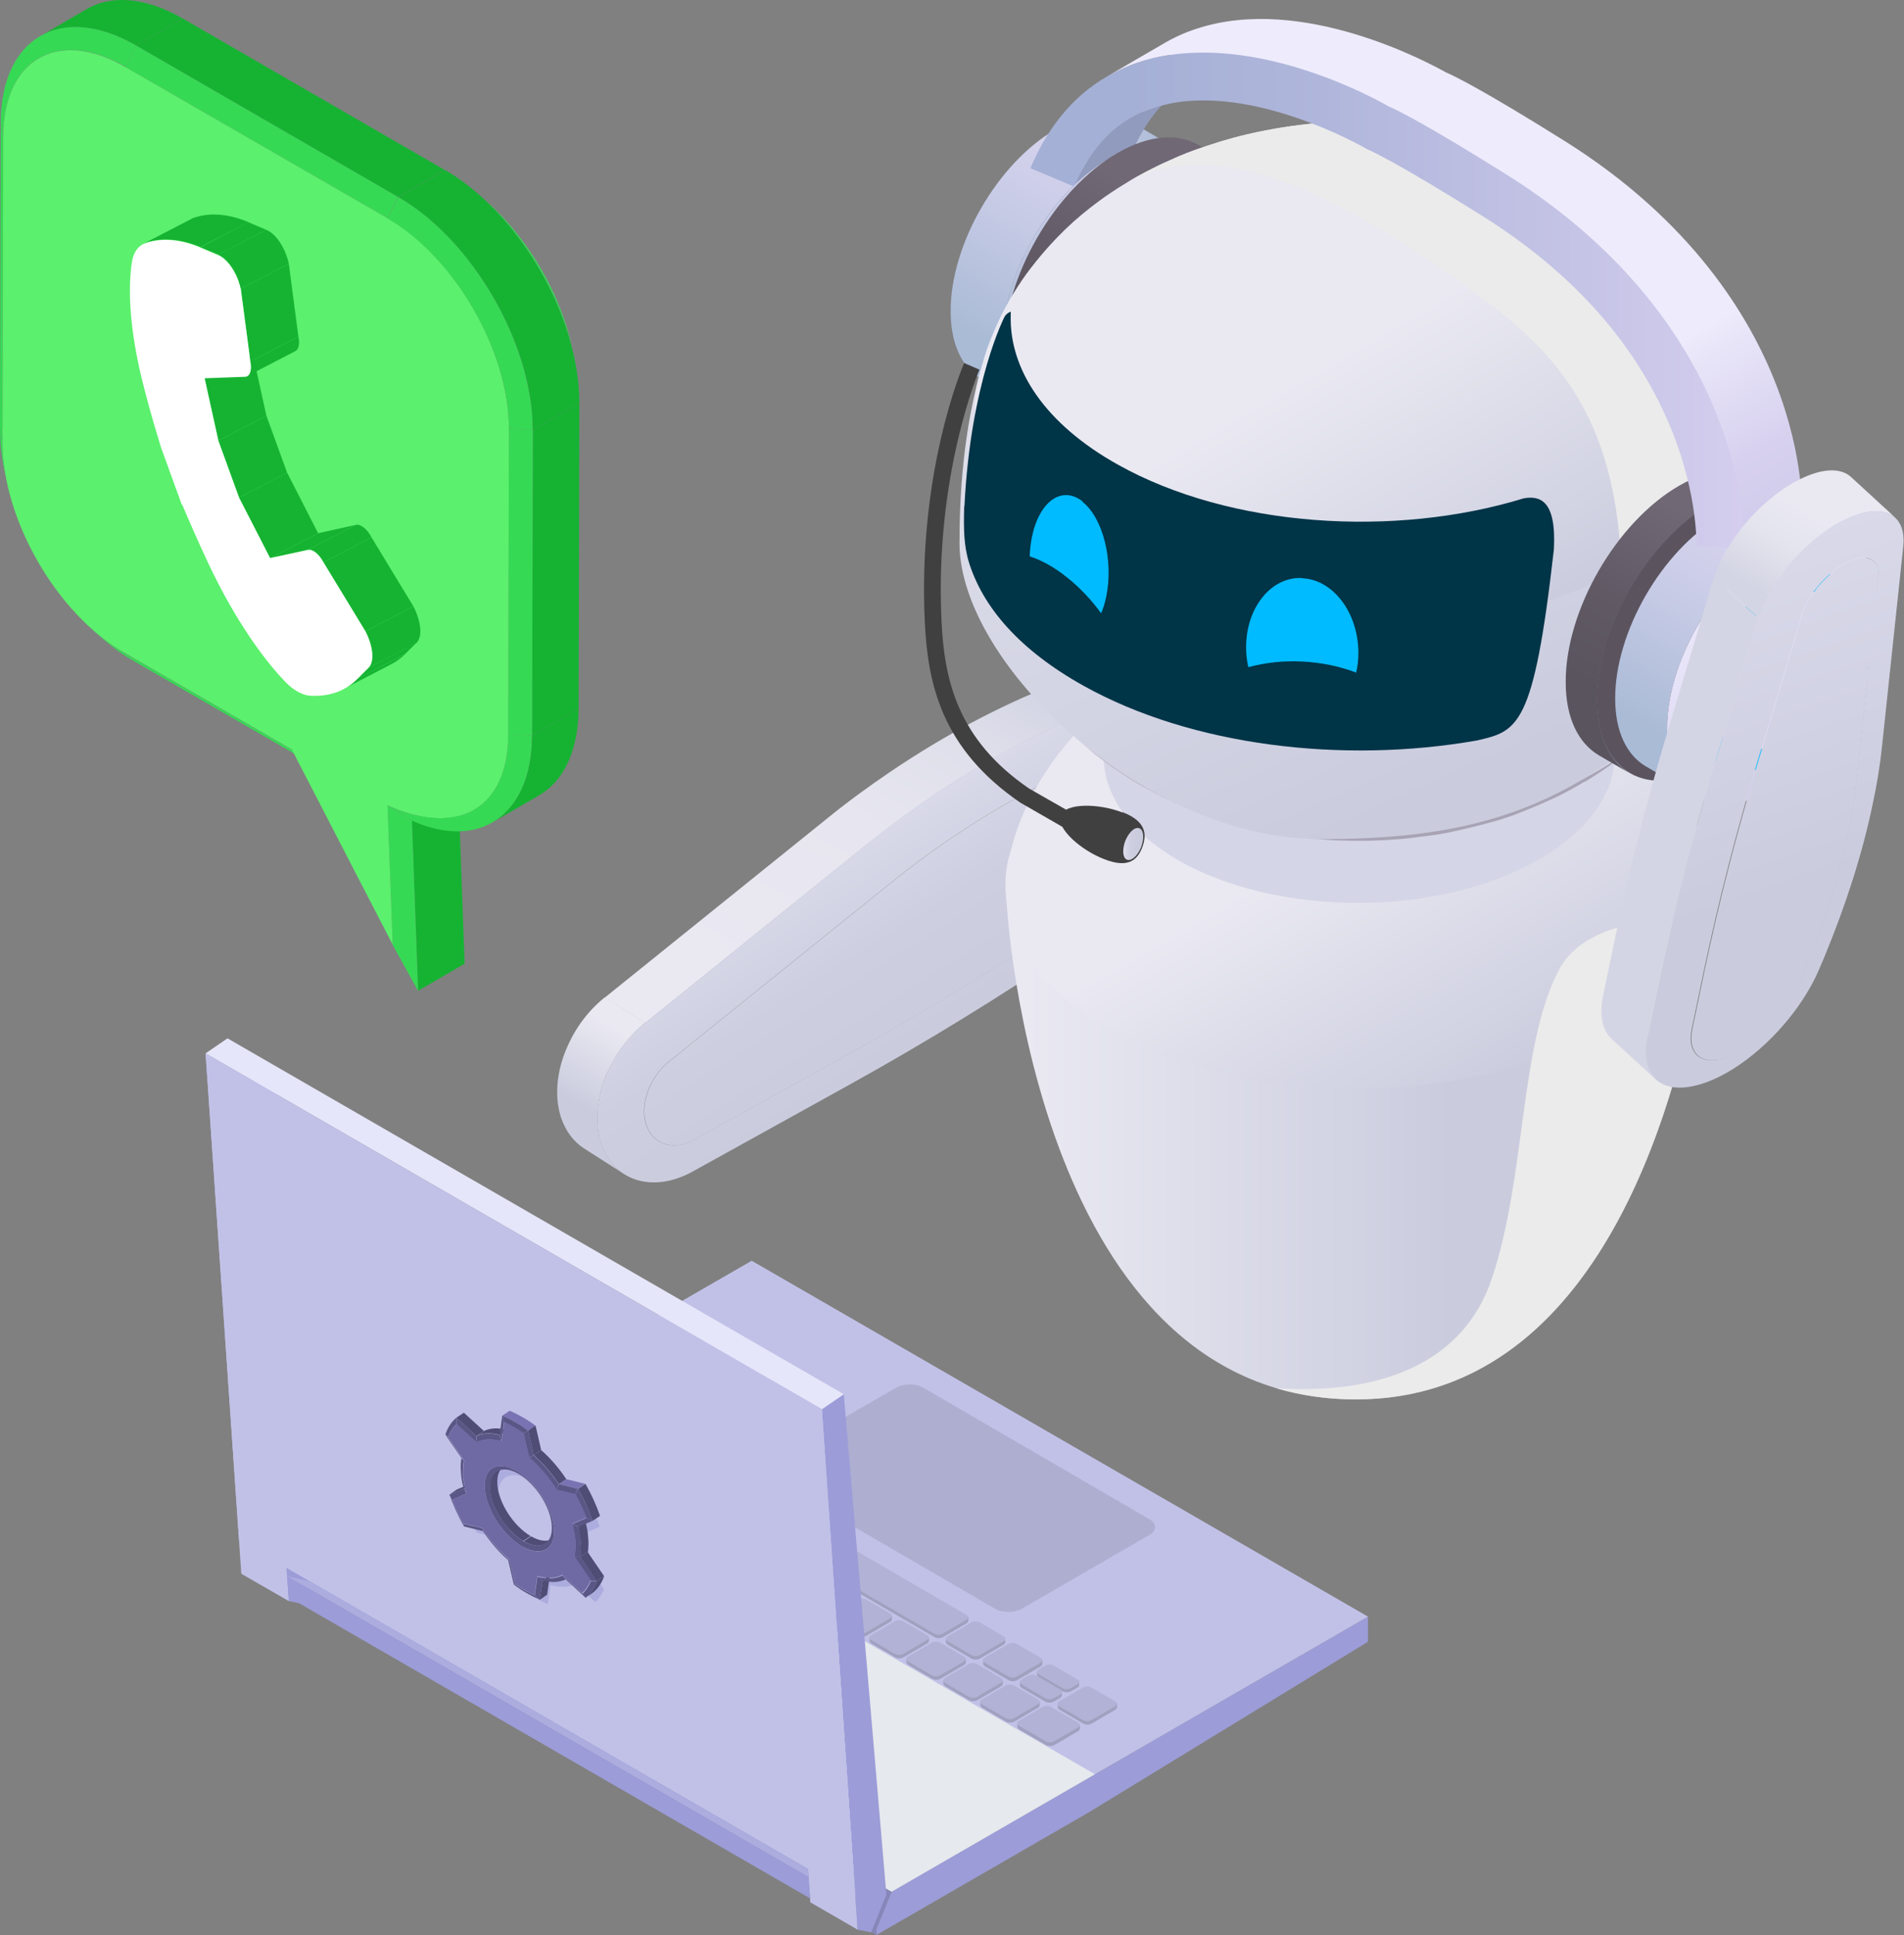 <?xml version="1.0" encoding="UTF-8"?><svg xmlns="http://www.w3.org/2000/svg" xmlns:xlink="http://www.w3.org/1999/xlink" viewBox="0 0 77.33 78.57"><rect x="0" y="0" width="77.33" height="78.57" fill="#808080" stroke="none"/><defs><style>.cls-1{fill:url(#linear-gradient-2);}.cls-2{fill:#fff;}.cls-3{fill:url(#linear-gradient-17);}.cls-4{fill:#c1c1e8;}.cls-5{fill:#b2b2d6;}.cls-6{fill:url(#linear-gradient-15);}.cls-7{fill:#5a5685;}.cls-8{fill:url(#linear-gradient-18);}.cls-9{fill:#5bf06d;}.cls-10{fill:url(#linear-gradient-14);}.cls-11{fill:url(#linear-gradient-20);}.cls-12{fill:url(#linear-gradient-6);}.cls-13{isolation:isolate;}.cls-14{fill:#5b545f;}.cls-15{fill:#a0a0bf;}.cls-16{fill:url(#linear-gradient-11);}.cls-17{fill:#003447;}.cls-18{fill:#acacdf;}.cls-19{fill:url(#linear-gradient-10);}.cls-20{fill:#d4d5e4;}.cls-21{fill:#d6d3ee;}.cls-22{fill:#c0baca;}.cls-23{fill:#16b333;}.cls-24{fill:url(#linear-gradient-16);}.cls-25{fill:#4f4c75;}.cls-26{fill:#d4d5e6;}.cls-27{fill:#8686ba;}.cls-28{fill:#0bf;}.cls-29{fill:url(#linear-gradient-21);}.cls-30{fill:#e6e6fa;}.cls-31{fill:url(#linear-gradient-5);}.cls-32{fill:#ebebeb;}.cls-32,.cls-33{mix-blend-mode:multiply;}.cls-34{fill:#aeaed1;}.cls-35{fill:url(#linear-gradient-7);}.cls-36{fill:#919bbd;}.cls-37{fill:#7973b3;}.cls-38{fill:#6f6aa3;}.cls-39{fill:url(#linear-gradient-24);}.cls-40{fill:#e0dcf5;}.cls-41{fill:url(#linear-gradient-9);}.cls-42{fill:url(#linear-gradient-22);}.cls-43{fill:url(#linear-gradient-3);}.cls-44{fill:url(#linear-gradient);}.cls-45{fill:#404040;}.cls-46{fill:#36d954;}.cls-47{fill:#9c9cd8;}.cls-48{fill:url(#linear-gradient-23);}.cls-49{fill:url(#linear-gradient-19);}.cls-50{fill:url(#linear-gradient-4);}.cls-33{fill:#e6e9ed;}.cls-51{fill:url(#linear-gradient-8);}.cls-52{fill:url(#linear-gradient-12);}.cls-53{fill:url(#linear-gradient-13);}</style><linearGradient id="linear-gradient" x1="36.73" y1="44.28" x2="43.48" y2="33.53" gradientTransform="translate(77.33) rotate(-180) scale(1 -1)" gradientUnits="userSpaceOnUse"><stop offset=".26" stop-color="#caccde"/><stop offset=".6" stop-color="#cdcee0"/><stop offset=".87" stop-color="#d6d7e7"/><stop offset="1" stop-color="#dfdeee"/></linearGradient><linearGradient id="linear-gradient-2" x1="46.65" y1="44.12" x2="35.7" y2="25.16" gradientTransform="translate(77.33) rotate(-180) scale(1 -1)" gradientUnits="userSpaceOnUse"><stop offset=".15" stop-color="#eae9f2"/><stop offset=".52" stop-color="#e7e6f0"/><stop offset=".75" stop-color="#dfdfeb"/><stop offset=".94" stop-color="#d0d2e2"/><stop offset="1" stop-color="#caccde"/></linearGradient><linearGradient id="linear-gradient-3" x1="53.97" y1="46.52" x2="51.06" y2="41.47" gradientTransform="translate(77.33) rotate(-180) scale(1 -1)" gradientUnits="userSpaceOnUse"><stop offset=".26" stop-color="#caccde"/><stop offset=".85" stop-color="#eae9f2"/></linearGradient><linearGradient id="linear-gradient-4" x1="36.89" y1="44.38" x2="43.64" y2="33.63" xlink:href="#linear-gradient"/><linearGradient id="linear-gradient-5" x1="7.87" y1="46.38" x2="36.48" y2="46.38" gradientTransform="translate(77.33) rotate(-180) scale(1 -1)" gradientUnits="userSpaceOnUse"><stop offset=".37" stop-color="#caccde"/><stop offset=".97" stop-color="#eae9f2"/></linearGradient><linearGradient id="linear-gradient-6" x1="17.03" y1="44.62" x2="27.89" y2="25.81" gradientTransform="translate(77.33) rotate(-180) scale(1 -1)" gradientUnits="userSpaceOnUse"><stop offset="0" stop-color="#caccde"/><stop offset=".56" stop-color="#eae9f2"/></linearGradient><linearGradient id="linear-gradient-7" x1="19.97" y1="31.92" x2="42.09" y2="31.92" gradientTransform="translate(77.33) rotate(-180) scale(1 -1)" gradientUnits="userSpaceOnUse"><stop offset=".24" stop-color="#a8a4b5"/><stop offset="1" stop-color="#dbd3e2"/></linearGradient><linearGradient id="linear-gradient-8" x1="8.74" y1="50.57" x2="31.62" y2="-1.16" xlink:href="#linear-gradient-5"/><linearGradient id="linear-gradient-9" x1="29.29" y1="5.57" x2="34.45" y2="5.57" gradientTransform="translate(77.33) rotate(-180) scale(1 -1)" gradientUnits="userSpaceOnUse"><stop offset=".14" stop-color="#aabbd6"/><stop offset=".2" stop-color="#aebdd8"/><stop offset=".71" stop-color="#cbcde8"/><stop offset="1" stop-color="#d7d3ee"/></linearGradient><linearGradient id="linear-gradient-10" x1="-6351.31" y1="26.85" x2="-6346.16" y2="17.93" gradientTransform="translate(6390.72 -11.72)" xlink:href="#linear-gradient-9"/><linearGradient id="linear-gradient-11" x1="6.49" y1="4.9" x2="35.48" y2="4.9" gradientTransform="translate(77.33) rotate(-180) scale(1 -1)" gradientUnits="userSpaceOnUse"><stop offset="0" stop-color="#d5ceee"/><stop offset=".1" stop-color="#cdc9ea"/><stop offset=".59" stop-color="#b0b6db"/><stop offset=".86" stop-color="#a5b0d6"/></linearGradient><linearGradient id="linear-gradient-12" x1="-6348.73" y1="28.34" x2="-6342.7" y2="17.89" gradientTransform="translate(6390.72 -11.72)" xlink:href="#linear-gradient-9"/><linearGradient id="linear-gradient-13" x1="29.1" y1="11.43" x2="35.45" y2="11.43" xlink:href="#linear-gradient-9"/><linearGradient id="linear-gradient-14" x1="-6387.07" y1="8.38" x2="-6380.55" y2="-2.91" gradientTransform="translate(6428.22 8.22)" gradientUnits="userSpaceOnUse"><stop offset=".17" stop-color="#5a545e"/><stop offset=".45" stop-color="#615a65"/><stop offset=".79" stop-color="#706875"/></linearGradient><linearGradient id="linear-gradient-15" x1="30.9" y1="34.27" x2="31.7" y2="34.27" xlink:href="#linear-gradient"/><linearGradient id="linear-gradient-16" x1="16.54" y1="26.06" x2="28.37" y2="5.57" xlink:href="#linear-gradient-6"/><linearGradient id="linear-gradient-17" x1="-6344.8" y1="30.11" x2="-6338.28" y2="18.81" gradientTransform="translate(6408.75)" xlink:href="#linear-gradient-14"/><linearGradient id="linear-gradient-18" x1="-6342.36" y1="30.87" x2="-6337.21" y2="21.95" gradientTransform="translate(6408.75)" xlink:href="#linear-gradient-9"/><linearGradient id="linear-gradient-19" x1="-6334.63" y1="30.82" x2="-6338.89" y2="23.43" gradientTransform="translate(6408.75)" gradientUnits="userSpaceOnUse"><stop offset="0" stop-color="#d6d0ef"/><stop offset="1" stop-color="#eeebfc"/></linearGradient><linearGradient id="linear-gradient-20" x1="10" y1="24.28" x2="25.36" y2="-2.31" gradientTransform="translate(77.33) rotate(-180) scale(1 -1)" gradientUnits="userSpaceOnUse"><stop offset="0" stop-color="#d1cbec"/><stop offset=".1" stop-color="#d7d1ef"/><stop offset=".24" stop-color="#e8e4f8"/><stop offset=".28" stop-color="#eeebfc"/></linearGradient><linearGradient id="linear-gradient-21" x1="6.49" y1="12.19" x2="35.48" y2="12.19" xlink:href="#linear-gradient-11"/><linearGradient id="linear-gradient-22" x1="3.75" y1="35.83" x2="9.95" y2="18.01" gradientTransform="translate(77.33) rotate(-180) scale(1 -1)" gradientUnits="userSpaceOnUse"><stop offset="0" stop-color="#caccde"/><stop offset="1" stop-color="#dfdeee"/></linearGradient><linearGradient id="linear-gradient-23" x1="5.79" y1="25.17" x2="2.35" y2="19.22" gradientTransform="translate(77.33) rotate(-180) scale(1 -1)" gradientUnits="userSpaceOnUse"><stop offset=".14" stop-color="#d4d5e4"/><stop offset=".18" stop-color="#d6d7e5"/><stop offset=".46" stop-color="#e4e4ee"/><stop offset=".69" stop-color="#eae9f2"/></linearGradient><linearGradient id="linear-gradient-24" x1="4" y1="35.92" x2="10.21" y2="18.1" xlink:href="#linear-gradient-22"/></defs><g class="cls-13"><g id="Camada_2"><g id="Layer_1"><path class="cls-44" d="m26.37,44.18c-.21.5-.27,1.03-.12,1.48.26.82,1.11,1.08,1.95.61l6.32-3.5c3.06-1.7,6.09-3.55,9.06-5.57l2.65-1.79c.62-.42,1.11-1.04,1.4-1.73.19-.46.13-1.25.29-1.41-.02-1.5-1.2-2.3-2.58-1.75l-.49.19c-2.1.83-4.17,1.94-6.18,3.3-.85.57-1.68,1.19-2.5,1.85l-8.99,7.24c-.36.29-.64.67-.81,1.08Z"/><path class="cls-1" d="m33.56,33.26c.86-.7,1.75-1.35,2.64-1.95,2.12-1.43,4.32-2.61,6.55-3.49l.49-.19c1.09-.43,2.1-.35,2.86.13l1.63,1.04c-.76-.48-1.77-.57-2.86-.13l-.49.19c-2.22.88-4.42,2.06-6.55,3.49-.9.61-1.78,1.26-2.64,1.95l-8.99,7.24-1.63-1.04,8.99-7.24Z"/><path class="cls-43" d="m23.02,42.55c.33-.78.86-1.51,1.55-2.06l1.63,1.04c-.68.55-1.21,1.28-1.55,2.06-.4.95-.51,1.96-.24,2.81.18.57.51,1,.94,1.27l-1.63-1.04c-.42-.27-.75-.7-.94-1.27-.27-.85-.17-1.87.24-2.81Z"/><path class="cls-50" d="m24.65,43.59c.33-.78.86-1.51,1.55-2.06l8.99-7.24c.86-.7,1.75-1.35,2.64-1.95,2.12-1.43,4.32-2.61,6.55-3.49l.49-.19c2.25-.89,4.15.41,4.2,2.85.01.76-.16,1.55-.47,2.29-.48,1.12-1.28,2.14-2.28,2.82l-2.65,1.79c-3.03,2.05-6.11,3.94-9.22,5.66l-6.32,3.5c-1.61.89-3.22.39-3.72-1.16-.27-.85-.17-1.87.24-2.81Zm1.59,2.07c.26.82,1.11,1.08,1.95.61l6.32-3.5c3.06-1.7,6.09-3.56,9.06-5.57l2.65-1.79c.62-.42,1.11-1.04,1.4-1.73.19-.46.13-1.25.29-1.41-.02-1.5-1.2-2.3-2.58-1.75l-.49.19c-2.1.83-4.17,1.94-6.18,3.3-.85.57-1.68,1.19-2.5,1.85l-8.99,7.24c-.36.29-.64.67-.81,1.08-.21.5-.27,1.03-.12,1.48Z"/><path class="cls-31" d="m40.85,35.93c0,1.7,1.44,20.89,14.22,20.89s14.39-20.19,14.39-20.88c-.59,0-28.61,0-28.61,0Z"/><path class="cls-22" d="m51.15,32.54c2.27,1.27,5.89,1.23,8.09-.08,2.2-1.32,2.15-3.42-.11-4.69-2.27-1.27-5.89-1.23-8.09.08-2.2,1.32-2.15,3.42.11,4.69Z"/><path class="cls-12" d="m40.98,34.8c.09-.33.21-.77.32-1.1.12-.34.31-.79.47-1.12.27-.58.73-1.32,1.13-1.85.23-.3.76-1,1.63-1.77.87-.77,1.6-1.22,2.03-1.49.28-.17.66-.37.96-.52.23-.12.54-.26.78-.36.65-.28,1.18-.45,1.7-.62.07-.02.72-.23,1.67-.41.63-.12,1.29-.21,1.66-.24.25-.02.58-.06.83-.06.25,0,.58-.02.83-.03.25,0,.58,0,.83.01.52,0,1.16.08,1.67.13,0,0,.82.1,1.69.29.27.06.64.15.91.23.24.07.57.18.81.25.3.1.69.25.98.37.24.1.55.25.78.35.31.14.72.36,1.01.54.43.26,1,.63,1.4.94.4.3.9.74,1.25,1.1.29.3.68.71.93,1.05.14.19.34.45.47.65.2.31.45.73.63,1.05.17.3.36.72.48,1.04.17.44.35,1.04.48,1.49.6,2.45-.7,5.03-3.91,6.95-5.51,3.29-14.56,3.38-20.23.2-3.39-1.9-4.8-4.55-4.2-7.07Zm10.16-2.26c2.27,1.27,5.89,1.24,8.09-.08s2.15-3.41-.11-4.69c-2.27-1.27-5.89-1.23-8.09.08-2.2,1.32-2.15,3.42.11,4.69Z"/><path class="cls-32" d="m51.84,56.37c.99.29,2.06.45,3.23.45,9.67,0,12.95-11.58,13.96-17.5-1.89-1.43.87-1.16-.24-1.8-.47-.27-4.31-.37-5.48,1.87-1.6,3.05-1.32,8.32-2.71,12.5-1.2,3.6-4.74,4.73-8.75,4.48Z"/><path class="cls-26" d="m47.84,34.92c4.04,2.33,10.62,2.32,14.68-.03,4.07-2.35,4.09-6.14.05-8.48-4.04-2.33-10.62-2.32-14.68.03-4.07,2.35-4.09,6.14-.05,8.48Z"/><path class="cls-35" d="m64.37,31.73c-.32.2-.77.44-1.11.61q-.85.4-1.74.74c-.27.1-.63.22-.9.29-.5.14-1.17.3-1.67.41-.27.06-.63.12-.9.15-.26.03-.61.08-.87.11-.26.03-.61.05-.88.07-.26.01-.61.03-.88.03-.26,0-.62,0-.88-.01-.27,0-.63-.03-.9-.05-.52-.05-1.22-.14-1.74-.22-.28-.04-.66-.12-.93-.19-.25-.06-.59-.14-.84-.21-.3-.09-.7-.21-1-.31-.35-.11-.81-.3-1.15-.44-.46-.2-1.05-.49-1.49-.73-.37-.2-.85-.51-1.2-.75-.24-.16-.56-.4-.79-.58-.33-.27-.75-.65-1.06-.95.62.62,1.4,1.19,2.33,1.71,5.43,3.03,14.05,2.94,19.26-.19.75-.45,1.38-.94,1.91-1.45-.26.24-.61.55-.87.78-.13.11-.3.24-.43.34-.36.28-.87.61-1.26.85Z"/><path class="cls-51" d="m53.64,34.07c-7.19,0-14.67-7.14-14.67-12.01,0-1.75.11-4.57.98-7.46,1.54-5.16,30.15-2.6,30.73,1.07.14.89.17,1.53.21,1.74.19,1.09,1.35,7.24-3.08,11.5-4.43,4.26-8.71,5.16-14.16,5.16Z"/><g class="cls-13"><path class="cls-41" d="m44.99,6.48l-2.11-1.23c1.19-.69,2.27-.75,3.05-.3l2.11,1.23c-.78-.45-1.86-.39-3.05.3h0Z"/></g><path class="cls-19" d="m44.99,6.48l-2.11-1.23c-2.37,1.37-4.28,4.68-4.27,7.39,0,1.35.48,2.3,1.25,2.75l2.11,1.23c-.77-.45-1.25-1.4-1.25-2.75,0-2.72,1.9-6.03,4.27-7.39Z"/><path class="cls-36" d="m44.71,4.42l-.33.17.32-.77c.65-.09,1.31-.16,1.96-.2.44-.03.89-.03,1.33-.03-.86.58-1.52,1.45-2.02,2.62l-2.35,1.36.57-2.11c.16-.37.33-.72.52-1.04Z"/><path class="cls-16" d="m46.24,2.53c.42-.14.84-.24,1.27-.3v1.97c-.22.05-.44.1-.66.17-1.46.48-2.51,1.53-3.22,3.21l-1.78-.75c.92-2.19,2.4-3.64,4.4-4.3Z"/><path class="cls-52" d="m44.99,6.48c-2.37,1.37-4.28,4.68-4.27,7.39s1.93,3.81,4.3,2.45c2.36-1.37,4.28-4.68,4.27-7.39,0-2.72-1.93-3.81-4.3-2.45Z"/><path class="cls-53" d="m45.04,7.78c1.75-1.01,3.18-.2,3.19,1.82,0,2.02-1.41,4.47-3.17,5.48-1.75,1.01-3.18.2-3.19-1.82,0-2.02,1.41-4.47,3.17-5.48Z"/><path class="cls-14" d="m46.66,6.95c2.55-1.47,4.63-.29,4.64,2.64s-2.06,6.51-4.61,7.98c-2.55,1.47-4.63.29-4.64-2.64,0-2.93,2.06-6.51,4.61-7.98Z"/><path class="cls-10" d="m48.68,5.89c-.84-.49-2.01-.42-3.29.32-2.55,1.47-4.62,5.05-4.61,7.98,0,1.46.52,2.48,1.35,2.97l1.27.74c-.83-.48-1.34-1.51-1.35-2.97,0-2.93,2.06-6.51,4.61-7.98,1.29-.74,2.45-.81,3.29-.32l-1.27-.74Z"/><path class="cls-45" d="m43.58,33.82l.34-.59-2.12-1.21c-2.94-2.01-3.45-4.46-3.56-6.8-.29-5.92,1.52-10.17,1.54-10.21l-.62-.27c-.08.18-1.89,4.42-1.6,10.51.12,2.52.68,5.15,3.88,7.34l2.14,1.23Z"/><path class="cls-45" d="m45.59,32.99c-.95-.37-2.31-.4-2.51.12s.83,1.42,1.78,1.78c.95.37,1.33.04,1.53-.48.2-.53.16-1.06-.79-1.43Z"/><path class="cls-6" d="m45.7,34.15c-.13.36-.1.7.08.76s.43-.17.57-.52c.13-.36.1-.7-.08-.76-.18-.07-.43.17-.57.52Z"/><path class="cls-24" d="m39.74,15.36c.09-.36.23-.84.35-1.2.13-.37.34-.86.51-1.22.3-.63.79-1.44,1.23-2.01.25-.32.83-1.08,1.77-1.93.95-.84,1.74-1.33,2.22-1.62.3-.19.72-.41,1.04-.57.25-.13.59-.28.84-.39.7-.31,1.29-.49,1.85-.67.08-.02.78-.25,1.82-.45.69-.14,1.41-.23,1.81-.27.27-.03.63-.06.9-.07.27,0,.63-.03.9-.03.27,0,.63,0,.9.01.57,0,1.26.08,1.82.14,0,0,.9.11,1.84.32.3.07.7.17.99.25.27.08.62.19.88.27.33.1.75.28,1.07.41.26.11.6.27.85.38.34.16.78.4,1.11.59.47.29,1.09.69,1.52,1.02.43.33.98.81,1.36,1.2.32.33.74.77,1.01,1.14.16.21.37.49.52.7.22.33.49.79.69,1.14.18.33.39.78.53,1.13.18.48.38,1.13.52,1.63.65,2.67-.76,5.48-4.25,7.57-6,3.58-15.86,3.68-22.03.22-3.7-2.07-5.23-4.96-4.57-7.7Z"/><path class="cls-32" d="m47.71,6.42c.7-.31,1.29-.49,1.85-.67.08-.02.78-.25,1.82-.45.69-.14,1.41-.23,1.81-.27.18-.02.4-.04.6-.05,1.01.34,2.13.78,3.41,1.34,6.02,2.63,11.77,7.99,12.06,11.58.11,1.38-.25,2.47-.73,3.3-.6.58-1.32,1.13-2.17,1.64l-.55-.58c-.46-6.25-3.26-8.58-7.23-11.32s-9.05-5.59-12.76-3.55c.3-.19.72-.41,1.04-.57.25-.13.59-.28.84-.39Z"/><path class="cls-17" d="m39.16,20.57c-.03,1,0,1.57.17,2.19.57,1.9,2.09,3.64,4.67,5.08,4.39,2.45,10.53,3.18,15.96,2.23,1.69-.38,2.33-.52,3.15-7.76.11-2.03-.59-2.18-1.21-2.08-5.27,1.62-11.95,1.18-16.49-1.36-2.96-1.65-4.42-3.86-4.36-6.07,0-.04,0-.1,0-.15-.1.05-.17.09-.24.19,0,0-1.39,2.65-1.64,7.72Z"/><path class="cls-14" d="m69.46,20.45c2.55-1.47,4.63-.29,4.64,2.64,0,2.93-2.06,6.51-4.61,7.98-2.55,1.47-4.63.29-4.64-2.64s2.06-6.51,4.61-7.98Z"/><path class="cls-3" d="m71.49,19.4c-.84-.49-2.01-.42-3.29.32-2.55,1.47-4.62,5.05-4.61,7.98,0,1.46.52,2.48,1.35,2.97l1.27.74c-.83-.48-1.34-1.51-1.35-2.97,0-2.93,2.06-6.51,4.61-7.98,1.29-.74,2.45-.81,3.29-.32l-1.27-.74Z"/><path class="cls-21" d="m71.98,22.21l-2.11-1.23c1.19-.69,2.27-.75,3.05-.3l2.11,1.23c-.78-.45-1.86-.39-3.05.3h0Z"/><path class="cls-8" d="m71.98,22.21l-2.11-1.23c-2.37,1.37-4.28,4.68-4.27,7.39,0,1.35.48,2.3,1.25,2.75l2.11,1.23c-.77-.45-1.25-1.4-1.25-2.75,0-2.72,1.9-6.03,4.27-7.39Z"/><path class="cls-49" d="m71.98,22.21c-2.37,1.37-4.28,4.68-4.27,7.39,0,2.72,1.93,3.81,4.3,2.45,2.36-1.37,4.28-4.68,4.27-7.39,0-2.72-1.93-3.81-4.3-2.45Z"/><path class="cls-28" d="m72.17,23.59c1.75-1.01,3.18-.2,3.19,1.82,0,2.02-1.41,4.47-3.17,5.48-1.75,1.01-3.18.2-3.19-1.82,0-2.02,1.41-4.47,3.17-5.48Z"/><path class="cls-40" d="m72.17,24.33c1.39-.81,2.53-.16,2.53,1.44,0,1.6-1.12,3.55-2.52,4.36-1.39.81-2.53.16-2.53-1.44,0-1.6,1.12-3.55,2.52-4.36Z"/><path class="cls-11" d="m47.51,2.23c-.43.06-.85.16-1.27.3-.43.14-.84.33-1.22.54h0s2.17-1.26,2.17-1.26c.43-.26.9-.48,1.4-.64,4.3-1.43,9.49,1.41,10.14,1.77.33.14,1.52.72,4.81,2.78,5.19,3.25,7.54,7.17,8.59,9.88,1.16,2.98,1.06,5.2,1.05,5.3,0,0-1.34.21-2.35,1.36,0,0-.58-8.24-9.61-13.89-3.51-2.19-4.4-1.9-4.48-1.93l-.07-.03-.07-.04s-3.73-4.57-7.4-3.35c-.35.12-.68.27-.99.45-.23,0-.47,0-.7,0v-1.24Z"/><path class="cls-29" d="m46.32,2.51c4.29-1.37,9.42,1.43,10.06,1.8.33.14,1.52.72,4.81,2.78,5.19,3.25,7.54,7.17,8.59,9.88,1.16,2.98,1.06,5.2,1.05,5.3l-1.93-.1s.07-1.98-.96-4.59c-1.39-3.51-4-6.48-7.78-8.84-3.5-2.19-4.48-2.61-4.56-2.65l-.07-.03-.07-.04s-4.93-2.86-8.6-1.64c-.15.05-.29.1-.43.17-.03-.68-.06-1.35-.11-2.03Z"/><path class="cls-28" d="m52.9,23.48c1.26.06,2.27,1.42,2.27,3.03,0,.28-.03.55-.09.8-.65-.25-1.4-.41-2.19-.45-.79-.04-1.53.05-2.19.23-.06-.26-.09-.53-.09-.81,0-1.61,1.02-2.87,2.27-2.81Z"/><path class="cls-28" d="m43.97,20.38c.83.66,1.26,2.38.96,3.84-.05.25-.12.48-.21.68-.39-.54-.86-1.04-1.39-1.46-.52-.42-1.04-.7-1.51-.85.01-.26.04-.52.09-.78.3-1.46,1.22-2.11,2.06-1.45Z"/><path class="cls-42" d="m73.73,23.97c-.24.31-.42.65-.52.97l-1.79,5.94c-.87,2.88-1.59,5.7-2.17,8.44l-.51,2.44c-.2.94.28,1.45,1.17,1.25.83-.19,1.81-.94,2.49-1.85.26-.34.47-.7.62-1.07l.2-.47c.84-2.03,1.47-3.99,1.85-5.83.16-.78.29-1.54.36-2.28l.86-8.1c.08-.71-.47-.96-1.27-.56-.48.24-.95.66-1.31,1.13Z"/><path class="cls-20" d="m65.11,40.41l.51-2.44c.59-2.79,1.32-5.66,2.2-8.58l1.79-5.94,1.81,1.66-1.79,5.94c-.88,2.93-1.62,5.79-2.2,8.58l-.51,2.44c-.17.81-.03,1.43.35,1.78l-1.81-1.66c-.38-.35-.52-.96-.35-1.78Z"/><path class="cls-48" d="m70.61,21.61c.68-.9,1.58-1.7,2.49-2.15.93-.46,1.67-.47,2.08-.09l1.81,1.66c-.41-.37-1.16-.37-2.08.09-.91.45-1.81,1.25-2.49,2.15-.45.6-.8,1.24-.98,1.85l-1.81-1.66c.18-.61.53-1.25.98-1.85Z"/><path class="cls-39" d="m66.92,42.07l.51-2.44c.59-2.79,1.32-5.66,2.2-8.58l1.79-5.94c.18-.61.53-1.25.98-1.85.68-.9,1.58-1.7,2.49-2.15,1.51-.75,2.55-.29,2.41,1.07l-.86,8.1c-.08.78-.21,1.58-.39,2.41-.41,1.96-1.07,4.03-1.96,6.18l-.2.47c-.25.59-.6,1.18-1.02,1.74-1.11,1.48-2.7,2.71-4.06,3.01-1.45.33-2.22-.5-1.9-2.03Zm2.98.93c.83-.19,1.81-.94,2.49-1.85.26-.34.47-.7.62-1.07l.2-.47c.84-2.03,1.47-3.99,1.85-5.83.16-.78.29-1.54.36-2.28l.86-8.1c.08-.71-.47-.96-1.27-.56-.48.24-.95.66-1.31,1.13-.24.31-.42.65-.52.97l-1.79,5.94c-.87,2.88-1.59,5.7-2.17,8.44l-.51,2.44c-.2.94.28,1.45,1.17,1.25Z"/><polygon class="cls-47" points="55.56 65.64 36.21 76.81 35.59 78.33 35.59 78.57 44.25 73.57 55.56 66.66 55.56 65.64"/><polygon class="cls-4" points="11.18 62.35 36.21 76.81 55.56 65.64 30.53 51.19 11.18 62.35"/><polygon class="cls-27" points="11.18 62.35 36.21 76.81 35.59 78.33 10.56 63.88 11.18 62.35"/><polygon class="cls-27" points="10.56 64.12 35.59 78.57 35.59 78.33 10.56 63.88 10.56 64.12"/><path class="cls-15" d="m37.78,73.7h0s0,0,0,0c0,.04-.02.07-.07.1l-.26.15c-.1.06-.25.06-.35,0l-.96-.56s-.07-.06-.07-.1h0v-.14l.1.02.23-.13c.1-.06.25-.06.35,0l.8.46.23.06v.14h0Z"/><path class="cls-5" d="m36.14,73.05c-.1.06-.1.15,0,.2l.96.56c.1.06.25.06.35,0l.26-.15c.1-.06.1-.15,0-.2l-.96-.56c-.1-.06-.25-.06-.35,0l-.26.15Z"/><path class="cls-15" d="m39.29,72.69v.14h0s-.02.07-.07.1l-.96.56c-.1.06-.25.06-.35,0l-1.19-.69s-.07-.06-.07-.1h0v-.14h.13s.91-.52.91-.52c.1-.06.25-.06.35,0l1.11.65h.15Z"/><path class="cls-5" d="m36.71,72.45c-.1.06-.1.15,0,.2l1.19.69c.1.06.25.06.35,0l.96-.56c.1-.06.1-.15,0-.2l-1.19-.69c-.1-.06-.25-.06-.35,0l-.96.56Z"/><path class="cls-15" d="m36.28,72.83h0s0,0,0,0c0,.04-.02.07-.07.1l-.26.15c-.1.06-.25.06-.35,0l-.96-.56s-.07-.06-.07-.1h0v-.14l.1.02.23-.13c.1-.06.25-.06.35,0l.8.46.23.06v.14h0Z"/><path class="cls-5" d="m34.64,72.18c-.1.06-.1.15,0,.2l.96.56c.1.06.25.06.35,0l.26-.15c.1-.06.1-.15,0-.2l-.96-.56c-.1-.06-.25-.06-.35,0l-.26.15Z"/><path class="cls-15" d="m35.14,71.82h0v-.14h.14l.9-.52c.1-.06.25-.06.35,0l.89.52h.14s0,.14,0,.14h0s-.02.07-.07.1l-.96.56c-.1.06-.25.06-.35,0l-.96-.56s-.07-.06-.07-.1Z"/><path class="cls-5" d="m35.21,71.58c-.1.06-.1.15,0,.2l.96.56c.1.06.25.06.35,0l.96-.56c.1-.06.1-.15,0-.2l-.96-.56c-.1-.06-.25-.06-.35,0l-.96.56Z"/><path class="cls-15" d="m40.81,71.81v.14h0s-.02.07-.07.1l-.96.56c-.1.06-.25.06-.35,0l-1.84-1.07s-.07-.06-.07-.1h0v-.14l.11.02.93-.54c.1-.06.25-.06.35,0l1.72,1,.19.03Z"/><path class="cls-5" d="m37.58,71.2c-.1.06-.1.15,0,.2l1.84,1.07c.1.06.25.06.35,0l.96-.56c.1-.06.1-.15,0-.2l-1.84-1.07c-.1-.06-.25-.06-.35,0l-.96.56Z"/><path class="cls-15" d="m42.95,69.18h.14s.9-.52.9-.52c.1-.06.25-.06.35,0l.89.52h.14v.14h0s-.02.07-.07.1l-.96.56c-.1.06-.25.06-.35,0l-.96-.56s-.07-.06-.07-.1h0v-.14Z"/><path class="cls-5" d="m43.02,69.08c-.1.06-.1.15,0,.2l.96.56c.1.06.25.06.35,0l.96-.56c.1-.06.1-.15,0-.2l-.96-.56c-.1-.06-.25-.06-.35,0l-.96.56Z"/><path class="cls-15" d="m41.75,68.18c.1-.06.25-.06.35,0l.79.46.24.06v.14h0s-.02.07-.07.1l-.26.15c-.1.06-.25.06-.35,0l-.96-.56s-.07-.06-.07-.1h0v-.14l.1.02.23-.14Z"/><path class="cls-15" d="m42.22,67.9l.23-.14c.1-.06.25-.06.35,0l.8.46.23.06v.14h0s0,0,0,0c0,.04-.02.07-.07.1l-.26.15c-.1.06-.25.06-.35,0l-.96-.56s-.07-.06-.07-.1h0v-.14l.1.02Z"/><path class="cls-5" d="m42.19,67.78c-.1.06-.1.15,0,.2l.96.56c.1.06.25.06.35,0l.26-.15c.1-.06.1-.15,0-.2l-.96-.56c-.1-.06-.25-.06-.35,0l-.26.15Z"/><path class="cls-5" d="m41.49,68.19c-.1.06-.1.15,0,.2l.96.56c.1.06.25.06.35,0l.26-.15c.1-.06.1-.15,0-.2l-.96-.56c-.1-.06-.25-.06-.35,0l-.26.15Z"/><path class="cls-15" d="m39.92,67.42h.14l.9-.52c.1-.06.25-.06.35,0l.89.52h.14v.14s-.02.07-.07.1l-.96.56c-.1.06-.25.06-.35,0l-.96-.56s-.07-.06-.07-.1v-.14Z"/><path class="cls-5" d="m39.99,67.31c-.1.06-.1.15,0,.2l.96.56c.1.06.25.06.35,0l.96-.56c.1-.06.1-.15,0-.2l-.96-.56c-.1-.06-.25-.06-.35,0l-.96.56Z"/><path class="cls-15" d="m30.26,60.68c.1-.06.25-.06.35,0l8.14,4.73.58.26v.14h0s-.02.07-.07.1l-.96.56c-.1.06-.25.06-.35,0l-8.65-5.03s-.07-.06-.07-.1h0v-.14l.08.03.96-.55Z"/><path class="cls-5" d="m29.29,61.1c-.1.06-.1.15,0,.2l8.65,5.03c.1.06.25.06.35,0l.96-.56c.1-.06.1-.15,0-.2l-8.65-5.03c-.1-.06-.25-.06-.35,0l-.96.56Z"/><path class="cls-15" d="m42.33,70.93v.14h0s-.02.07-.07.1l-.96.56c-.1.06-.25.06-.35,0l-2.59-1.51s-.07-.06-.07-.1h0v-.14l.1.02.94-.54c.1-.06.25-.06.35,0l2.43,1.41.23.05Z"/><path class="cls-5" d="m38.35,69.88c-.1.06-.1.15,0,.2l2.59,1.51c.1.06.25.06.35,0l.96-.56c.1-.06.1-.15,0-.2l-2.59-1.51c-.1-.06-.25-.06-.35,0l-.96.56Z"/><path class="cls-15" d="m43.86,70.05v.14h0s-.02.07-.07.1l-.96.56c-.1.06-.25.06-.35,0l-1.09-.63s-.07-.06-.07-.1h0v-.14h.13s.9-.52.9-.52c.1-.06.25-.06.35,0l1.02.59h.14Z"/><path class="cls-5" d="m41.38,69.87c-.1.06-.1.15,0,.2l1.09.63c.1.06.25.06.35,0l.96-.56c.1-.06.1-.15,0-.2l-1.09-.63c-.1-.06-.25-.06-.35,0l-.96.56Z"/><path class="cls-15" d="m36,70.57h0v-.14h.14s.9-.52.9-.52c.1-.06.25-.06.35,0l.89.52h.14s0,.14,0,.14h0s-.02.07-.07.1l-.96.56c-.1.06-.25.06-.35,0l-.96-.56s-.07-.06-.07-.1Z"/><path class="cls-5" d="m36.07,70.33c-.1.06-.1.15,0,.2l.96.56c.1.06.25.06.35,0l.96-.56c.1-.06.1-.15,0-.2l-.96-.56c-.1-.06-.25-.06-.35,0l-.96.56Z"/><path class="cls-15" d="m33.64,70.95h0v-.14h.14s.9-.52.9-.52c.1-.06.25-.06.35,0l.89.52h.14s0,.14,0,.14h0s-.02.07-.07.1l-.96.56c-.1.06-.25.06-.35,0l-.96-.56s-.07-.06-.07-.1Z"/><path class="cls-5" d="m33.71,70.71c-.1.06-.1.15,0,.2l.96.56c.1.06.25.06.35,0l.96-.56c.1-.06.1-.15,0-.2l-.96-.56c-.1-.06-.25-.06-.35,0l-.96.56Z"/><path class="cls-15" d="m34.5,69.7h0v-.14h.14s.9-.52.9-.52c.1-.06.25-.06.35,0l.89.52h.14s0,.14,0,.14h0s-.02.07-.07.1l-.96.56c-.1.06-.25.06-.35,0l-.96-.56s-.07-.06-.07-.1Z"/><path class="cls-5" d="m34.57,69.46c-.1.06-.1.15,0,.2l.96.56c.1.06.25.06.35,0l.96-.56c.1-.06.1-.15,0-.2l-.96-.56c-.1-.06-.25-.06-.35,0l-.96.56Z"/><path class="cls-15" d="m33,68.83h0v-.14h.14s.9-.52.9-.52c.1-.06.25-.06.35,0l.89.52h.14s0,.14,0,.14h0s-.02.07-.07.1l-.96.56c-.1.06-.25.06-.35,0l-.96-.56s-.07-.06-.07-.1Z"/><path class="cls-5" d="m33.07,68.59c-.1.06-.1.15,0,.2l.96.56c.1.06.25.06.35,0l.96-.56c.1-.06.1-.15,0-.2l-.96-.56c-.1-.06-.25-.06-.35,0l-.96.56Z"/><path class="cls-15" d="m36.78,69.25h0v-.14h.14l.9-.52c.1-.06.25-.06.35,0l.89.52h.14s0,.14,0,.14h0s-.02.07-.07.1l-.96.56c-.1.06-.25.06-.35,0l-.96-.56s-.07-.06-.07-.1Z"/><path class="cls-5" d="m36.85,69.01c-.1.06-.1.15,0,.2l.96.56c.1.06.25.06.35,0l.96-.56c.1-.06.1-.15,0-.2l-.96-.56c-.1-.06-.25-.06-.35,0l-.96.56Z"/><path class="cls-15" d="m35.28,68.38h0v-.14h.14s.9-.52.9-.52c.1-.06.25-.06.35,0l.89.52h.14s0,.14,0,.14h0s-.02.07-.07.1l-.96.56c-.1.06-.25.06-.35,0l-.96-.56s-.07-.06-.07-.1Z"/><path class="cls-5" d="m35.35,68.14c-.1.06-.1.15,0,.2l.96.56c.1.06.25.06.35,0l.96-.56c.1-.06.1-.15,0-.2l-.96-.56c-.1-.06-.25-.06-.35,0l-.96.56Z"/><path class="cls-15" d="m33.78,67.51h0v-.14h.14s.9-.52.9-.52c.1-.06.25-.06.35,0l.89.52h.14s0,.14,0,.14h0s-.02.07-.07.1l-.96.56c-.1.06-.25.06-.35,0l-.96-.56s-.07-.06-.07-.1Z"/><path class="cls-5" d="m33.85,67.27c-.1.06-.1.15,0,.2l.96.56c.1.06.25.06.35,0l.96-.56c.1-.06.1-.15,0-.2l-.96-.56c-.1-.06-.25-.06-.35,0l-.96.56Z"/><path class="cls-15" d="m39.81,69.24h0v-.14h.14s.9-.52.9-.52c.1-.06.25-.06.35,0l.89.52h.14s0,.14,0,.14h0s-.02.07-.07.1l-.96.56c-.1.06-.25.06-.35,0l-.96-.56s-.07-.06-.07-.1Z"/><path class="cls-5" d="m39.88,69c-.1.06-.1.15,0,.2l.96.56c.1.06.25.06.35,0l.96-.56c.1-.06.1-.15,0-.2l-.96-.56c-.1-.06-.25-.06-.35,0l-.96.56Z"/><path class="cls-15" d="m38.31,68.37h0v-.14h.14s.9-.52.9-.52c.1-.06.25-.06.35,0l.89.52h.14s0,.14,0,.14h0s-.02.07-.07.1l-.96.56c-.1.06-.25.06-.35,0l-.96-.56s-.07-.06-.07-.1Z"/><path class="cls-5" d="m38.38,68.13c-.1.06-.1.15,0,.2l.96.56c.1.06.25.06.35,0l.96-.56c.1-.06.1-.15,0-.2l-.96-.56c-.1-.06-.25-.06-.35,0l-.96.56Z"/><path class="cls-15" d="m38.41,66.68h0v-.14h.14s.9-.52.9-.52c.1-.06.25-.06.35,0l.89.52h.14s0,.14,0,.14h0s-.02.07-.07.1l-.96.56c-.1.06-.25.06-.35,0l-.96-.56s-.07-.06-.07-.1Z"/><path class="cls-5" d="m38.49,66.44c-.1.06-.1.15,0,.2l.96.56c.1.06.25.06.35,0l.96-.56c.1-.06.1-.15,0-.2l-.96-.56c-.1-.06-.25-.06-.35,0l-.96.56Z"/><path class="cls-15" d="m36.81,67.5h0v-.14h.14s.9-.52.9-.52c.1-.06.25-.06.35,0l.89.52h.14s0,.14,0,.14h0s-.02.07-.07.1l-.96.56c-.1.06-.25.06-.35,0l-.96-.56s-.07-.06-.07-.1Z"/><path class="cls-5" d="m36.88,67.26c-.1.06-.1.15,0,.2l.96.56c.1.06.25.06.35,0l.96-.56c.1-.06.1-.15,0-.2l-.96-.56c-.1-.06-.25-.06-.35,0l-.96.56Z"/><path class="cls-15" d="m35.31,66.63h0v-.14h.14s.9-.52.9-.52c.1-.06.25-.06.35,0l.89.52h.14s0,.14,0,.14h0s-.02.07-.07.1l-.96.56c-.1.06-.25.06-.35,0l-.96-.56s-.07-.06-.07-.1Z"/><path class="cls-5" d="m35.38,66.39c-.1.06-.1.15,0,.2l.96.56c.1.06.25.06.35,0l.96-.56c.1-.06.1-.15,0-.2l-.96-.56c-.1-.06-.25-.06-.35,0l-.96.56Z"/><path class="cls-15" d="m33.81,65.75h0v-.14h.14s.9-.52.9-.52c.1-.06.25-.06.35,0l.89.52h.14s0,.14,0,.14h0s-.02.07-.07.1l-.96.56c-.1.06-.25.06-.35,0l-.96-.56s-.07-.06-.07-.1Z"/><path class="cls-5" d="m33.88,65.51c-.1.06-.1.15,0,.2l.96.56c.1.06.25.06.35,0l.96-.56c.1-.06.1-.15,0-.2l-.96-.56c-.1-.06-.25-.06-.35,0l-.96.56Z"/><path class="cls-34" d="m31.21,59.34c-.3.17-.3.46,0,.63l9.2,5.35c.3.17.79.17,1.09,0l5.19-3c.3-.17.3-.46,0-.63l-9.2-5.35c-.3-.17-.79-.17-1.09,0l-5.19,3Z"/><polygon class="cls-33" points="36.21 76.81 15.44 64.81 27.37 62.16 44.47 72.04 36.21 76.81"/><polygon class="cls-47" points="11.16 43.27 12.89 63.59 12.27 65.12 11.73 65.01 10.28 43.88 11.16 43.27"/><polygon class="cls-47" points="34.27 56.61 36 76.93 35.38 78.46 34.83 78.35 33.38 57.22 34.27 56.61"/><polygon class="cls-30" points="8.35 42.77 33.38 57.22 34.27 56.61 9.24 42.16 8.35 42.77"/><polygon class="cls-4" points="9.71 62.55 8.35 42.77 33.38 57.22 34.74 77 9.71 62.55"/><path class="cls-18" d="m19.48,61.01l-.57.24c.1.29.29.7.45.98l.76.18c.34.52.67.9,1.11,1.29l.23.98c.06.05.24.16.4.26,0,0,.02,0,.02.01.15.08.32.17.37.19l.11-.78c.42.11.72.1,1.02-.05l.8.74c.13-.11.28-.33.35-.52l-.65-.96c.04-.24.04-.44.04-.62-.02-.19-.05-.4-.13-.72l.57-.24c-.1-.29-.29-.7-.45-.98l-.76-.18c-.34-.52-.67-.9-1.11-1.29l-.23-.98c-.06-.05-.24-.16-.4-.26,0,0-.02,0-.02-.01-.15-.08-.32-.17-.37-.19l-.11.78c-.42-.11-.72-.1-1.02.05l-.8-.74c-.13.11-.28.33-.35.52l.65.96c-.04.24-.04.44-.04.62.02.19.05.4.13.72Zm2.26,2.15c-.78-.45-1.45-1.51-1.51-2.35-.06-.84.52-1.16,1.29-.71,0,0,0,0,.01,0,.78.45,1.45,1.51,1.51,2.35.06.84-.52,1.16-1.29.71,0,0,0,0-.01,0h0Z"/><polygon class="cls-4" points="9.8 63.9 8.35 42.77 10.28 43.88 11.73 65.01 9.8 63.9"/><polygon class="cls-4" points="32.91 77.24 31.46 56.11 33.38 57.22 34.83 78.35 32.91 77.24"/><g class="cls-13"><path class="cls-7" d="m18.37,60.89l-.11-.2c.15.44.35.87.59,1.3l-.03-.12c-.16-.28-.35-.69-.45-.98Z"/><polygon class="cls-7" points="18.82 61.87 18.85 61.98 19.62 62.17 19.58 62.05 18.82 61.87"/><polygon class="cls-25" points="18.83 60.44 19.13 60.24 18.55 60.48 18.25 60.69 18.83 60.44"/><polygon class="cls-7" points="20.69 63.34 20.64 63.35 20.87 64.34 20.92 64.32 20.69 63.34"/><path class="cls-7" d="m19.58,62.05l.04.12c.29.44.64.85,1.02,1.18h.05c-.44-.4-.77-.78-1.11-1.3Z"/><path class="cls-7" d="m20.92,64.32l-.05.02c.17.13.35.25.53.35,0,0,.02,0,.02.01.17.1.34.18.5.25l-.21-.17c-.05-.02-.22-.11-.37-.19,0,0-.02,0-.02-.01-.16-.1-.34-.21-.4-.26Z"/><polygon class="cls-7" points="18.94 60.64 18.83 60.44 18.25 60.69 18.37 60.89 18.94 60.64"/><polygon class="cls-25" points="21.92 64.96 22.22 64.75 22.33 63.96 22.04 64.17 21.92 64.96"/><polygon class="cls-7" points="21.72 64.78 21.92 64.96 22.04 64.17 21.83 64.01 21.72 64.78"/><path class="cls-7" d="m18.84,59.3l-.1-.09c-.03.17-.04.36-.02.57.01.21.05.43.11.65l.1.2c-.08-.32-.11-.53-.13-.72,0-.18,0-.38.04-.62Z"/><polygon class="cls-7" points="18.19 58.34 18.08 58.24 18.75 59.21 18.84 59.3 18.19 58.34"/><path class="cls-7" d="m18.54,57.83v-.27c-.2.16-.35.39-.45.68l.11.1c.07-.19.21-.41.35-.52Z"/><path class="cls-7" d="m21.83,64.01l.21.16c.36.1.68.08.93-.04l-.12-.16c-.3.14-.6.16-1.02.05Z"/><path class="cls-25" d="m20.46,59.55l-.3.2c-.18.12-.28.37-.26.72.05.75.66,1.69,1.35,2.1l.3-.2c-.69-.41-1.3-1.34-1.35-2.1-.02-.35.07-.6.26-.72Z"/><path class="cls-25" d="m22.16,62.67l.3-.2c-.21.14-.53.12-.89-.09,0,0,0,0,0,0l-.3.2s0,0,0,0c.37.21.68.23.89.09Z"/><polygon class="cls-7" points="19.34 58.56 19.35 58.31 18.54 57.56 18.54 57.83 19.34 58.56"/><polygon class="cls-25" points="19.35 58.31 19.65 58.1 18.84 57.36 18.54 57.56 19.35 58.31"/><polygon class="cls-7" points="22.85 63.96 22.97 64.12 23.78 64.87 23.65 64.7 22.85 63.96"/><path class="cls-25" d="m23.78,64.87l.3-.2c.2-.16.36-.39.46-.68l-.3.2c-.1.29-.25.52-.46.68Z"/><path class="cls-7" d="m23.65,64.7l.13.18c.2-.16.36-.39.46-.68h-.24c-.07.18-.21.4-.35.51Z"/><polygon class="cls-7" points="23.99 64.18 24.24 64.19 23.57 63.22 23.34 63.22 23.99 64.18"/><rect class="cls-25" x="23.87" y="63.01" width=".36" height="1.18" transform="translate(-31.65 24.61) rotate(-34.29)"/><path class="cls-25" d="m20.29,58.26l.3-.2c-.36-.1-.68-.08-.93.04l-.3.2c.25-.12.57-.14.93-.04Z"/><path class="cls-7" d="m20.36,58.52l-.07-.25c-.36-.1-.68-.08-.93.04l-.02.26c.3-.14.6-.16,1.02-.05Z"/><path class="cls-7" d="m21.2,62.79l.06-.21c-.69-.41-1.3-1.34-1.35-2.1-.05-.75.46-1.03,1.15-.64,0,0,0,0,0,0,.69.41,1.3,1.34,1.35,2.1.05.75-.46,1.03-1.15.64,0,0,0,0,0,0l-.06.21s0,0,.01,0c.77.44,1.35.13,1.29-.71-.06-.85-.74-1.9-1.51-2.35,0,0,0,0-.01,0-.77-.45-1.35-.13-1.29.71.06.85.74,1.9,1.51,2.35Z"/><path class="cls-7" d="m23.34,63.22h.23c.03-.18.04-.37.02-.58-.01-.21-.05-.43-.11-.65l-.24-.11c.08.32.11.53.13.72,0,.18,0,.38-.04.62Z"/><path class="cls-25" d="m23.57,63.22l.3-.2c.03-.17.04-.36.02-.57-.01-.21-.05-.43-.11-.65l-.3.2c.06.22.09.44.11.65.01.21,0,.4-.02.57Z"/><polygon class="cls-7" points="20.47 57.74 20.4 57.47 20.29 58.26 20.36 58.52 20.47 57.74"/><path class="cls-25" d="m22.7,60.26l.3-.2c-.29-.44-.64-.85-1.02-1.18l-.3.2c.38.34.72.74,1.02,1.18Z"/><path class="cls-7" d="m22.6,60.48l.09-.21c-.29-.44-.64-.85-1.02-1.18l-.19.1c.44.39.77.77,1.11,1.29Z"/><path class="cls-37" d="m21.45,58.09l.3-.2c-.17-.13-.35-.25-.53-.35,0,0-.02,0-.02-.01-.17-.1-.34-.18-.5-.25l-.3.2c.16.07.33.15.5.25,0,0,.02,0,.02.01.18.1.35.22.53.35Z"/><polygon class="cls-7" points="21.49 59.18 21.68 59.08 21.45 58.09 21.26 58.21 21.49 59.18"/><path class="cls-7" d="m21.26,58.21l.19-.12c-.17-.13-.35-.25-.53-.35,0,0-.02,0-.02-.01-.17-.1-.34-.18-.5-.25l.07.27c.05.02.22.11.37.19,0,0,.02,0,.02.01.16.1.34.21.4.26Z"/><polygon class="cls-25" points="21.68 59.08 21.98 58.88 21.75 57.88 21.45 58.09 21.68 59.08"/><polygon class="cls-7" points="23.25 61.88 23.49 61.99 24.07 61.75 23.82 61.64 23.25 61.88"/><path class="cls-38" d="m18.94,60.64l-.57.24c.1.29.29.7.45.98l.76.18c.34.52.67.9,1.11,1.29l.23.98c.06.05.24.16.4.26,0,0,.02,0,.02.01.15.08.32.17.37.19l.11-.78c.42.11.72.1,1.02-.05l.8.74c.13-.11.28-.33.35-.52l-.65-.96c.04-.24.04-.44.04-.62-.02-.19-.05-.4-.13-.72l.57-.24c-.1-.29-.29-.7-.45-.98l-.76-.18c-.34-.52-.67-.9-1.11-1.29l-.23-.98c-.06-.05-.24-.16-.4-.26,0,0-.02,0-.02-.01-.15-.08-.32-.17-.37-.19l-.11.78c-.42-.11-.72-.1-1.02.05l-.8-.74c-.13.11-.28.33-.35.52l.65.96c-.04.24-.04.44-.04.62.02.19.05.4.13.72Zm2.26,2.15c-.78-.45-1.45-1.51-1.51-2.35-.06-.84.52-1.16,1.29-.71,0,0,0,0,.01,0,.78.45,1.45,1.51,1.51,2.35.06.84-.52,1.16-1.29.71,0,0,0,0-.01,0h0Z"/><polygon class="cls-37" points="23.47 60.45 23.77 60.25 23 60.06 22.7 60.26 23.47 60.45"/><path class="cls-7" d="m23.82,61.64l.25.11c-.15-.44-.35-.87-.59-1.3l-.11.21c.16.28.35.69.45.98Z"/><polygon class="cls-7" points="23.37 60.66 23.47 60.45 22.7 60.26 22.6 60.48 23.37 60.66"/><path class="cls-25" d="m24.07,61.75l.3-.2c-.15-.44-.35-.87-.59-1.3l-.3.2c.24.42.44.86.59,1.3Z"/></g><polygon class="cls-18" points="11.66 64 12.6 64.21 32.81 75.89 32.84 76.22 11.66 64"/><polygon class="cls-47" points="11.72 64.85 11.66 64 32.84 76.22 32.9 77.08 11.72 64.85"/><g class="cls-13"><path class="cls-46" d="m3.74,25.56c.1.09.19.17.29.26.46.4.94.76,1.43,1.04l-.43-.36c-.45-.26-.88-.58-1.29-.94Z"/><path class="cls-46" d="m.2,19.22c.03.13.05.26.08.38-.12-.56-.18-1.11-.18-1.64L0,17.4c0,.59.07,1.2.2,1.82Z"/><polygon class="cls-46" points="5.03 26.5 5.47 26.86 12.04 30.65 11.85 30.44 5.03 26.5"/><polygon class="cls-46" points=".13 5.54 .03 4.98 0 17.4 .1 17.96 .13 5.54"/><polygon class="cls-23" points="16.98 40.23 18.87 39.13 18.62 32.22 16.73 33.32 16.98 40.23"/><polygon class="cls-46" points="15.95 38.37 16.98 40.23 16.73 33.32 15.74 32.71 15.95 38.37"/><path class="cls-23" d="m3.52.37l-1.89,1.1c1-.58,2.38-.5,3.9.38l1.89-1.1C5.89-.13,4.51-.21,3.52.37Z"/><path class="cls-46" d="m5.09,2.72l.44-.87C2.5.1.04,1.51.03,4.98l.1.56c0-3.14,2.23-4.41,4.97-2.83Z"/><path class="cls-46" d="m15.74,32.71l.99.61c2.74,1.23,4.87-.21,4.88-3.45l-.97-.06c0,2.92-1.94,4.22-4.9,2.89Z"/><path class="cls-23" d="m20.01,33.39l1.89-1.1c.98-.57,1.59-1.79,1.6-3.52l-1.89,1.1c0,1.73-.62,2.94-1.6,3.52Z"/><polygon class="cls-23" points="21.61 29.87 23.5 28.77 23.53 16.36 21.64 17.46 21.61 29.87"/><polygon class="cls-46" points="20.64 29.82 21.61 29.87 21.64 17.46 20.67 17.4 20.64 29.82"/><polygon class="cls-23" points="16.17 8 18.06 6.9 7.42 .75 5.53 1.85 16.17 8"/><polygon class="cls-46" points="15.74 8.86 16.17 8 5.53 1.85 5.09 2.72 15.74 8.86"/><path class="cls-46" d="m23.33,14.54l-.04-.21c-.01-.06-.02-.11-.04-.17-.46-2.19-1.79-4.47-3.46-5.96h0l-.29-.26c1.86,1.65,3.32,4.17,3.84,6.6Z"/><path class="cls-9" d="m5.09,2.72C2.36,1.14.14,2.4.13,5.54l-.03,12.41c0,3.14,2.2,6.97,4.93,8.54l6.82,3.94,4.1,7.93-.21-5.66c2.97,1.33,4.9.03,4.9-2.89l.03-12.41c0-3.14-2.2-6.97-4.93-8.54L5.09,2.72Z"/><path class="cls-46" d="m20.67,17.4l.97.06c0-3.48-2.44-7.72-5.46-9.46l-.44.87c2.73,1.58,4.94,5.4,4.93,8.54Z"/><path class="cls-23" d="m21.64,17.46l1.89-1.1c0-3.48-2.44-7.72-5.46-9.46l-1.89,1.1c3.03,1.75,5.47,5.99,5.46,9.46Z"/></g><g class="cls-13"><polygon class="cls-23" points="10.97 22.66 12.92 21.65 11.66 19.19 9.71 20.2 10.97 22.66"/><polygon class="cls-23" points="9.71 20.2 11.66 19.19 10.82 16.88 8.87 17.89 9.71 20.2"/><path class="cls-23" d="m13.94,27.98l1.95-1.01c.21-.11.4-.25.58-.42l-1.95,1.01c-.17.17-.37.32-.58.42Z"/><polygon class="cls-23" points="8.87 17.89 10.82 16.88 10.26 14.34 8.31 15.35 8.87 17.89"/><polygon class="cls-23" points="14.52 27.56 16.46 26.55 16.92 26.09 14.97 27.11 14.52 27.56"/><polygon class="cls-23" points="12.51 22.32 14.46 21.31 12.92 21.65 10.97 22.66 12.51 22.32"/><path class="cls-23" d="m13.14,22.83l1.95-1.01c-.17-.33-.44-.55-.63-.51l-1.95,1.01c.19-.04.45.18.63.51Z"/><polygon class="cls-23" points="14.84 25.63 16.79 24.62 15.09 21.82 13.14 22.83 14.84 25.63"/><path class="cls-23" d="m14.97,27.11l1.95-1.01c.2-.2.2-.65.02-1.14-.04-.11-.09-.23-.15-.34l-1.95,1.01c.06.11.11.23.15.34.18.49.18.94-.02,1.14Z"/><path class="cls-23" d="m10.04,15.27l1.95-1.01c.14-.07.19-.3.13-.59l-1.95,1.01c.06.29,0,.52-.13.59Z"/><path class="cls-23" d="m7.77,8.89l-1.95,1.01s.07-.03.11-.05c.65-.22,1.41-.15,2.21.18l1.95-1.01c-.8-.34-1.56-.4-2.21-.18-.04.01-.08.03-.11.05Z"/><polygon class="cls-23" points="8.87 10.34 10.81 9.33 10.08 9.02 8.14 10.04 8.87 10.34"/><polygon class="cls-23" points="10.17 14.68 12.12 13.67 11.73 10.71 9.78 11.72 10.17 14.68"/><path class="cls-2" d="m7.4,20.49c.27.64.61,1.42,1.04,2.34,1.23,2.62,2.46,4.14,3.15,4.86.33.34.69.54,1.02.56.77.04,1.42-.19,1.91-.69l.45-.45c.2-.2.2-.65.02-1.14-.04-.11-.09-.23-.15-.34l-1.7-2.79c-.17-.33-.44-.55-.63-.51l-1.54.33-1.26-2.45-.84-2.31-.56-2.54,1.64-.06c.2,0,.29-.27.22-.61l-.39-2.95c-.02-.12-.06-.23-.1-.35-.18-.49-.49-.9-.82-1.03l-.73-.31c-.8-.34-1.56-.4-2.21-.18-.31.1-.5.37-.56.76-.13.82-.2,2.5.51,5.19.24.94.48,1.73.68,2.38l.84,2.31Z"/><path class="cls-23" d="m9.78,11.72l1.95-1.01c-.02-.12-.06-.23-.1-.35-.18-.49-.49-.9-.82-1.03l-1.95,1.01c.32.14.64.55.82,1.03.04.11.07.23.1.35Z"/></g></g></g></g></svg>